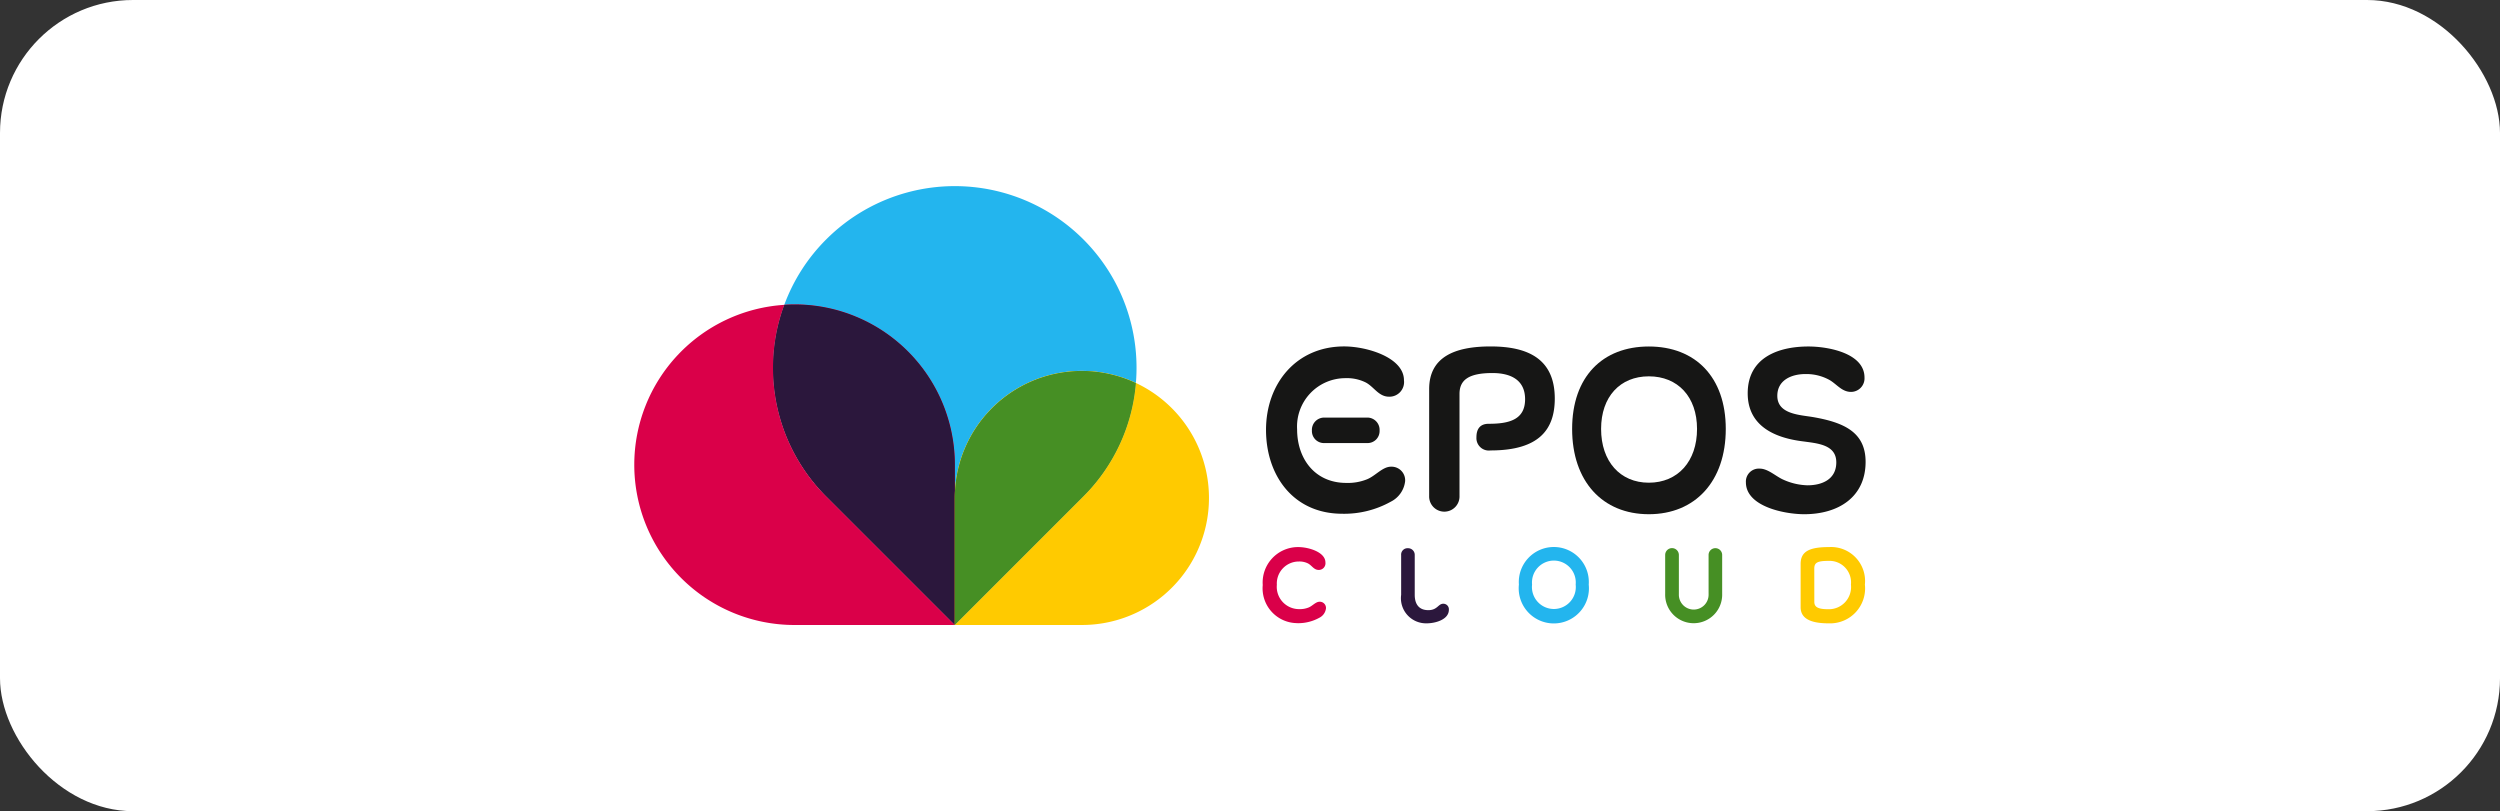 <svg xmlns="http://www.w3.org/2000/svg" xmlns:xlink="http://www.w3.org/1999/xlink" width="188" height="61" viewBox="0 0 188 61">
  <rect x="0" y="0" width="188" height="61" fill="#333333" stroke="none"/>
  <defs>
    <clipPath id="clip-path">
      <rect id="Rettangolo_3678" data-name="Rettangolo 3678" width="92.604" height="33" fill="none"/>
    </clipPath>
    <clipPath id="clip-path-3">
      <rect id="Rettangolo_3676" data-name="Rettangolo 3676" width="0.001" height="0.001" fill="none"/>
    </clipPath>
    <clipPath id="clip-logo-epos-cloud-hlepc">
      <rect width="188" height="61"/>
    </clipPath>
  </defs>
  <g id="logo-epos-cloud-hlepc" clip-path="url(#clip-logo-epos-cloud-hlepc)">
    <rect id="Rettangolo_2679" data-name="Rettangolo 2679" width="188" height="61" rx="10" fill="#fff"/>
    <g id="Raggruppa_10028" data-name="Raggruppa 10028" transform="translate(47.698 14)">
      <g id="Raggruppa_10027" data-name="Raggruppa 10027" clip-path="url(#clip-path)">
        <g id="Raggruppa_10026" data-name="Raggruppa 10026">
          <g id="Raggruppa_10025" data-name="Raggruppa 10025" clip-path="url(#clip-path)">
            <path id="Tracciato_17397" data-name="Tracciato 17397" d="M194.783,60.542c-3.677,0-5.734-2.875-5.734-6.309,0-3.468,2.266-6.274,5.873-6.274,1.725,0,4.5.837,4.5,2.544a1.1,1.1,0,0,1-1.115,1.237c-.8,0-1.133-.749-1.778-1.08a3.175,3.175,0,0,0-1.5-.314,3.638,3.638,0,0,0-3.642,3.851c0,2.213,1.342,4.026,3.695,4.026a3.846,3.846,0,0,0,1.534-.261c.645-.244,1.185-.959,1.83-.959a1.024,1.024,0,0,1,1.063,1.1,1.973,1.973,0,0,1-1.081,1.534,7.2,7.2,0,0,1-3.642.906" transform="translate(-141.542 -35.908)" fill="#161615"/>
            <path id="Tracciato_17398" data-name="Tracciato 17398" d="M203.721,71.166a.905.905,0,0,1-.941-.941.924.924,0,0,1,.941-.976h3.207a.924.924,0,0,1,.941.976.905.905,0,0,1-.941.941Z" transform="translate(-151.822 -51.847)" fill="#161615"/>
            <path id="Tracciato_17399" data-name="Tracciato 17399" d="M237.866,51.166c0-2.387,1.882-3.207,4.618-3.207,2.771,0,4.828.906,4.828,3.921,0,2.283-1.133,3.9-4.828,3.9a.936.936,0,0,1-1.063-.993c0-.628.279-1.011.923-1.011,1.551,0,2.736-.314,2.736-1.847,0-1.429-1.046-1.969-2.457-1.969-1.76,0-2.475.506-2.475,1.569V59.2a1.142,1.142,0,1,1-2.283.018Z" transform="translate(-178.091 -35.907)" fill="#161615"/>
            <path id="Tracciato_17400" data-name="Tracciato 17400" d="M280.648,54.164c0-3.921,2.283-6.2,5.768-6.2s5.786,2.283,5.786,6.2c0,3.939-2.3,6.413-5.786,6.413s-5.768-2.475-5.768-6.413m9.393,0c0-2.422-1.447-3.956-3.625-3.956-2.161,0-3.59,1.534-3.59,3.956,0,2.44,1.429,4.043,3.59,4.043,2.178,0,3.625-1.6,3.625-4.043" transform="translate(-210.122 -35.908)" fill="#161615"/>
            <path id="Tracciato_17401" data-name="Tracciato 17401" d="M337.043,60.576c-1.481,0-4.392-.575-4.392-2.4a.974.974,0,0,1,1.046-1.028c.61,0,1.2.575,1.742.819a4.7,4.7,0,0,0,1.848.435c1.046,0,2.161-.418,2.161-1.725,0-1.342-1.412-1.429-2.562-1.586-2.579-.331-4.1-1.482-4.1-3.607,0-2.7,2.318-3.521,4.566-3.521,1.5,0,4.217.506,4.217,2.335a1.018,1.018,0,0,1-1.01,1.08c-.7,0-1.081-.592-1.638-.906a3.6,3.6,0,0,0-1.8-.436c-1.01,0-2.108.436-2.108,1.638,0,1.394,1.708,1.429,2.7,1.6,2.283.4,3.939,1.115,3.939,3.363,0,2.632-2.021,3.939-4.618,3.939" transform="translate(-249.057 -35.907)" fill="#161615"/>
            <path id="Tracciato_17402" data-name="Tracciato 17402" d="M190.672,113.718a2.618,2.618,0,0,1-2.606-2.868,2.663,2.663,0,0,1,2.67-2.852c.784,0,2.044.38,2.044,1.157a.5.5,0,0,1-.507.562c-.364,0-.515-.341-.808-.491a1.444,1.444,0,0,0-.682-.143,1.654,1.654,0,0,0-1.656,1.751,1.676,1.676,0,0,0,1.679,1.83,1.749,1.749,0,0,0,.7-.119c.293-.111.539-.436.832-.436a.466.466,0,0,1,.483.5.9.9,0,0,1-.491.7,3.275,3.275,0,0,1-1.656.412" transform="translate(-140.806 -80.858)" fill="#da0049"/>
            <path id="Tracciato_17403" data-name="Tracciato 17403" d="M229.48,108.859a.48.48,0,0,1,.507-.515.5.5,0,0,1,.515.515v2.994c0,.666.293,1.149,1.022,1.149.69,0,.737-.483,1.125-.483a.416.416,0,0,1,.42.451c0,.753-1.038,1.022-1.656,1.022a1.889,1.889,0,0,1-1.933-2.139Z" transform="translate(-171.812 -81.118)" fill="#2b173c"/>
            <path id="Tracciato_17404" data-name="Tracciato 17404" d="M264.718,110.818a2.633,2.633,0,1,1,5.252,0,2.641,2.641,0,1,1-5.252,0m4.27,0a1.647,1.647,0,1,0-3.279,0,1.65,1.65,0,1,0,3.279,0" transform="translate(-198.195 -80.858)" fill="#23b5ee"/>
            <path id="Tracciato_17405" data-name="Tracciato 17405" d="M311.757,108.851a.511.511,0,0,1,1.022,0v2.923a2.144,2.144,0,1,1-4.286,0v-2.923a.515.515,0,0,1,1.03,0v2.955a1.118,1.118,0,1,0,2.235,0Z" transform="translate(-230.97 -81.118)" fill="#468f24"/>
            <path id="Tracciato_17406" data-name="Tracciato 17406" d="M349.027,109.265c0-.958.689-1.267,2.139-1.267a2.557,2.557,0,0,1,2.694,2.82,2.63,2.63,0,0,1-2.694,2.916c-1.046,0-2.139-.19-2.139-1.212Zm1.03,2.852c0,.388.27.555,1.054.555a1.67,1.67,0,0,0,1.7-1.854,1.62,1.62,0,0,0-1.687-1.782c-.856,0-1.07.143-1.07.586Z" transform="translate(-261.318 -80.858)" fill="#ffca00"/>
            <path id="Tracciato_17407" data-name="Tracciato 17407" d="M11.284,35.51A12.05,12.05,0,0,0,0,47.534H0A12.051,12.051,0,0,0,12.052,59.586H24.1l-9.665-9.665A13.668,13.668,0,0,1,11.284,35.51" transform="translate(0 -26.586)" fill="#da0049"/>
            <path id="Tracciato_17408" data-name="Tracciato 17408" d="M109.534,58.912a13.611,13.611,0,0,1-3.953,8.53l-9.665,9.665h9.551a9.552,9.552,0,0,0,4.067-18.2" transform="translate(-71.813 -44.108)" fill="#ffca00"/>
            <path id="Tracciato_17409" data-name="Tracciato 17409" d="M45.671,8.9A12.051,12.051,0,0,1,57.722,20.948v2.5A9.553,9.553,0,0,1,71.341,14.8,13.636,13.636,0,0,0,67.388,4h0A13.669,13.669,0,0,0,48.057,4h0A13.608,13.608,0,0,0,44.9,8.924c.254-.016.509-.027.767-.027" transform="translate(-33.62 0)" fill="#23b5ee"/>
            <g id="Raggruppa_10024" data-name="Raggruppa 10024" transform="translate(24.102 32.999)" style="mix-blend-mode: multiply;isolation: isolate">
              <g id="Raggruppa_10023" data-name="Raggruppa 10023">
                <g id="Raggruppa_10022" data-name="Raggruppa 10022" clip-path="url(#clip-path-3)">
                  <rect id="Rettangolo_3675" data-name="Rettangolo 3675" width="0.001" height="0.001" transform="matrix(0.707, -0.707, 0.707, 0.707, 0, 0)" fill="#23b5ee"/>
                </g>
              </g>
            </g>
            <path id="Tracciato_17410" data-name="Tracciato 17410" d="M55.2,49.954v-2.5A12.051,12.051,0,0,0,43.145,35.4c-.258,0-.513.011-.767.027a13.667,13.667,0,0,0,3.153,14.411L55.2,59.506h0Z" transform="translate(-31.093 -26.506)" fill="#da0049"/>
            <path id="Tracciato_17411" data-name="Tracciato 17411" d="M55.2,49.954v-2.5A12.051,12.051,0,0,0,43.145,35.4c-.258,0-.513.011-.767.027a13.667,13.667,0,0,0,3.153,14.411L55.2,59.506h0Z" transform="translate(-31.093 -26.506)" fill="#2b173c"/>
            <path id="Tracciato_17412" data-name="Tracciato 17412" d="M109.532,56.205a9.553,9.553,0,0,0-13.619,8.643V74.4h0l9.665-9.665a13.611,13.611,0,0,0,3.953-8.53" transform="translate(-71.81 -41.401)" fill="#ffca00"/>
            <path id="Tracciato_17413" data-name="Tracciato 17413" d="M109.532,56.205a9.553,9.553,0,0,0-13.619,8.643V74.4h0l9.665-9.665a13.611,13.611,0,0,0,3.953-8.53" transform="translate(-71.81 -41.401)" fill="#468f24"/>
          </g>
        </g>
      </g>
    </g>
  </g>
</svg>
